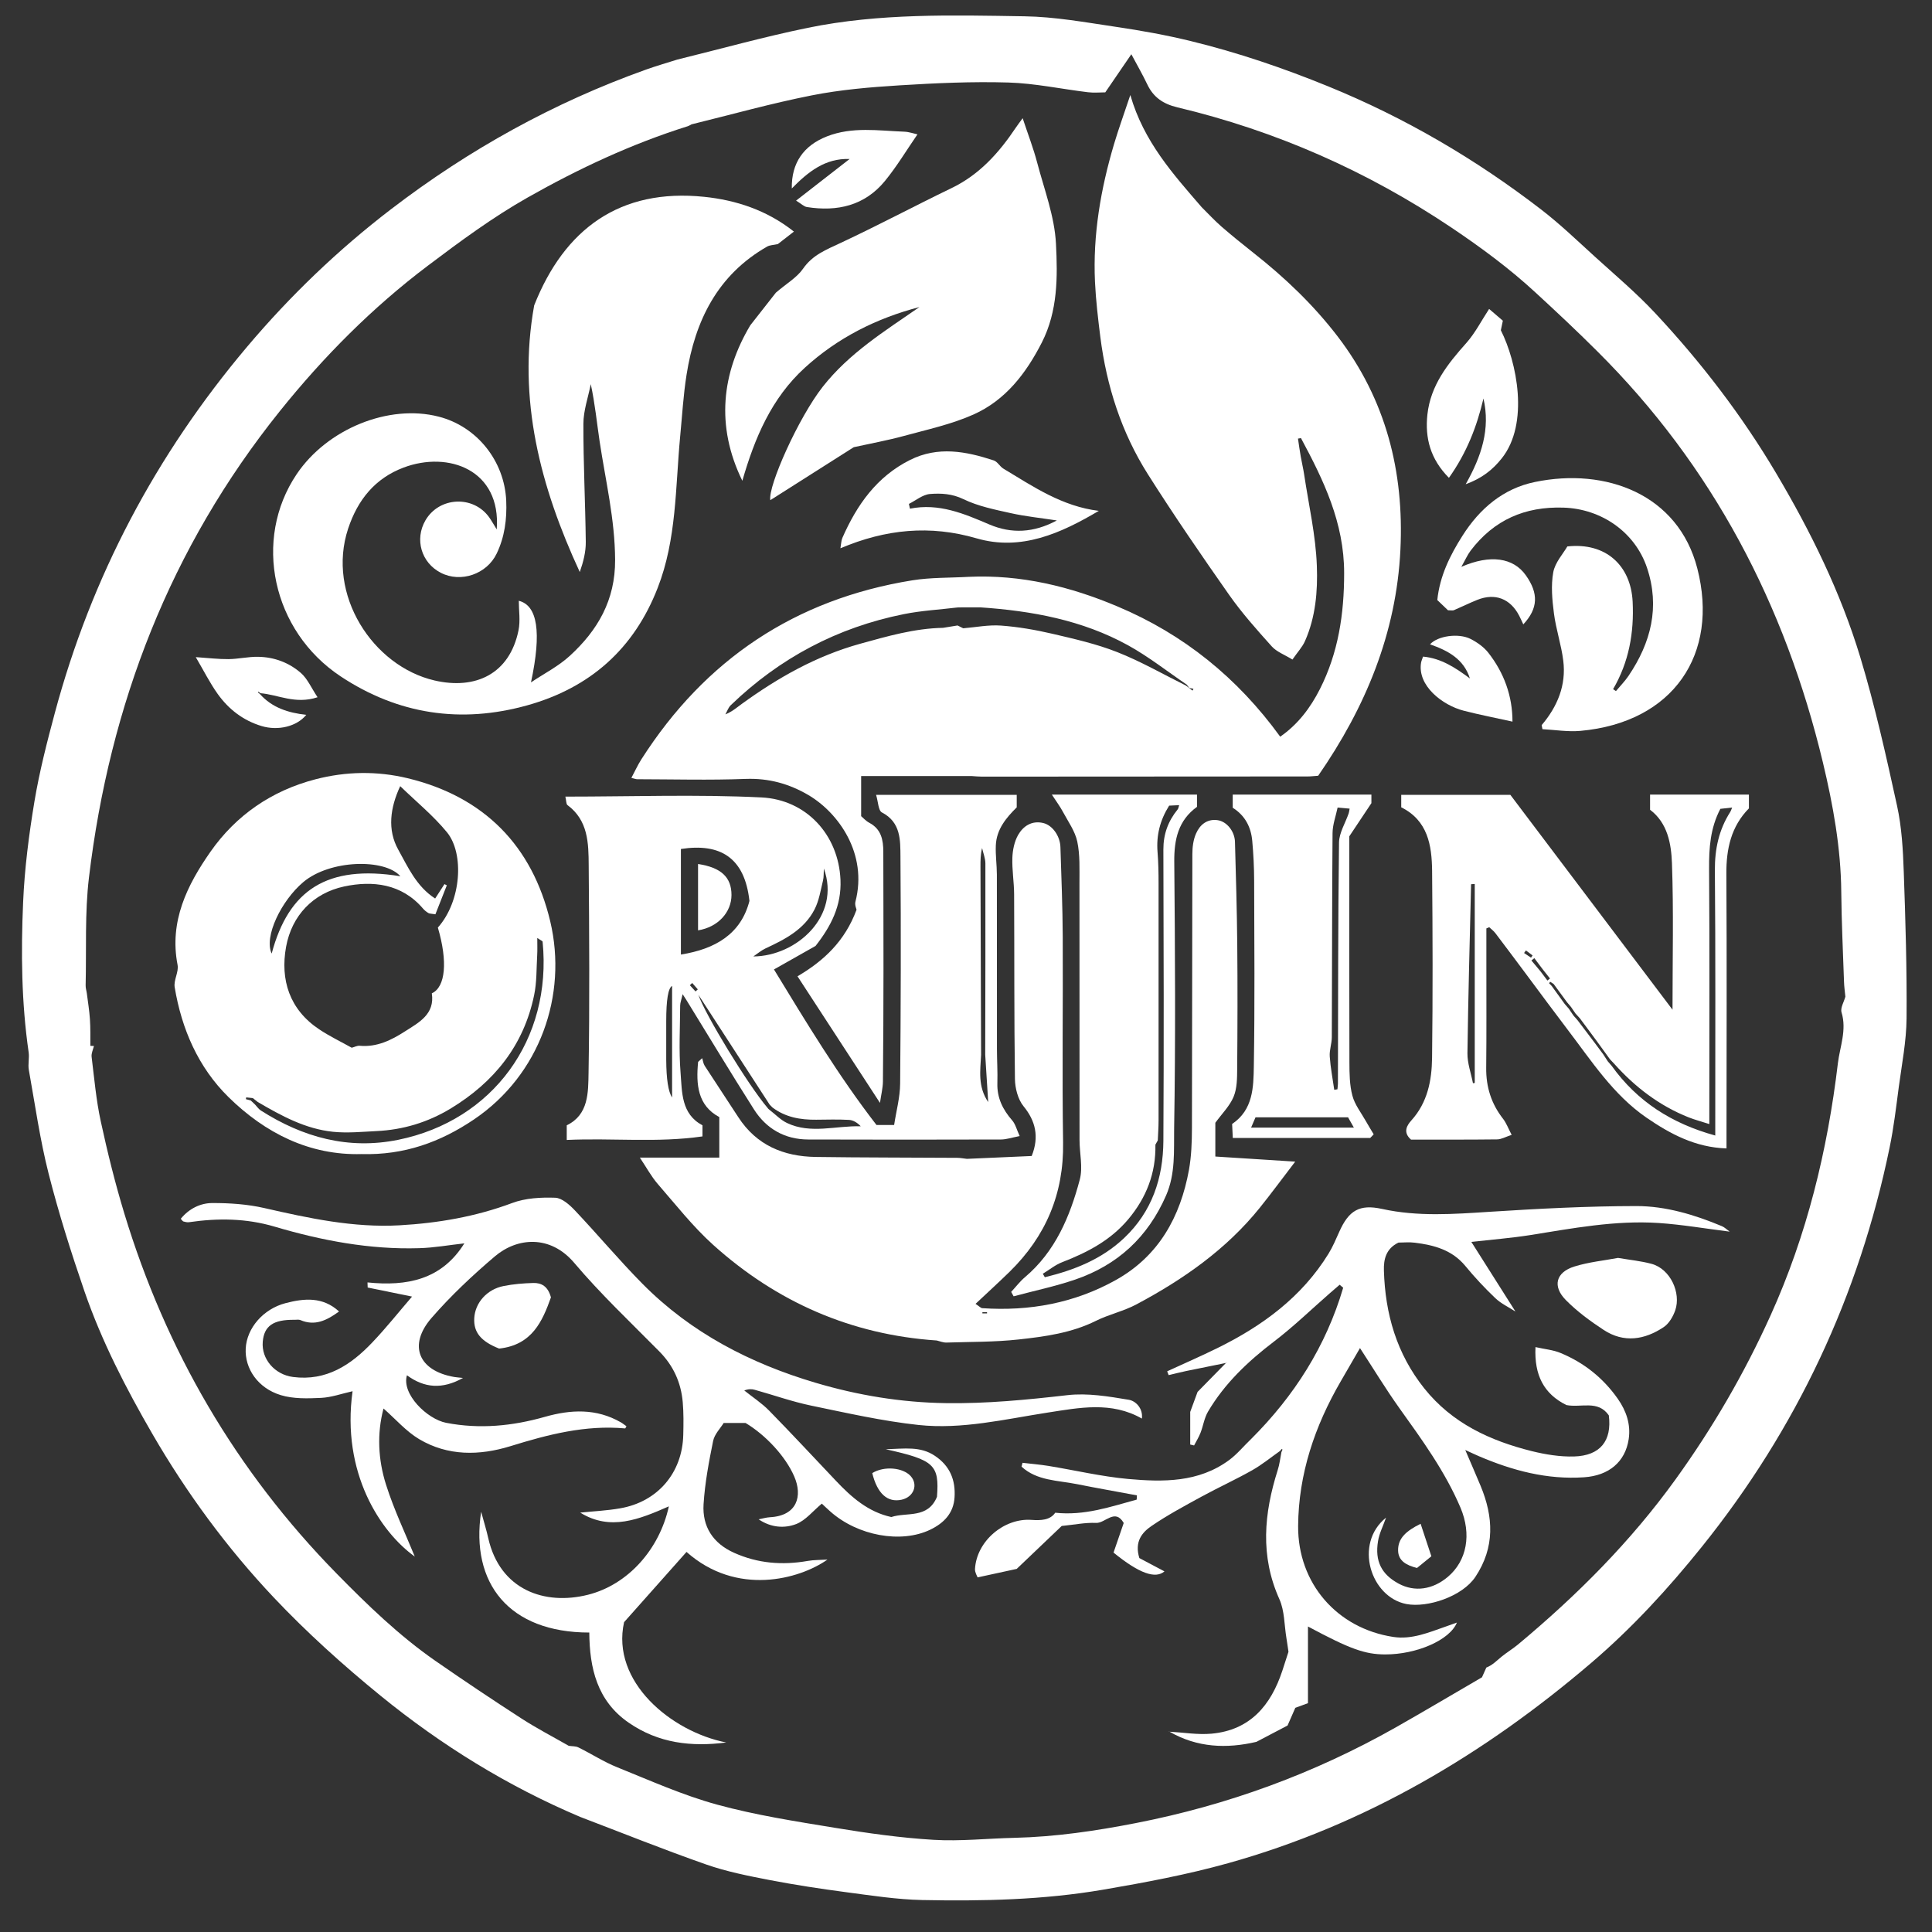 <svg width="55" height="55" viewBox="0 0 55 55" fill="none" xmlns="http://www.w3.org/2000/svg">
    <rect x="0" y="0" width="55" height="55" fill="#333333" stroke="none"/>
    <g clip-path="url(#clip0_134_1297)">
        <path
            d="M54.196 24.817C54.174 24.188 54.139 23.549 54.005 22.938C53.694 21.519 53.378 20.096 52.957 18.706C52.398 16.86 51.547 15.131 50.562 13.47C49.586 11.823 48.426 10.312 47.122 8.916C46.591 8.347 45.991 7.84 45.413 7.316C44.908 6.857 44.414 6.381 43.874 5.965C42.01 4.53 40 3.352 37.812 2.459C36.533 1.937 35.238 1.496 33.902 1.17C33.195 0.997 32.474 0.868 31.754 0.762C30.895 0.635 30.03 0.477 29.165 0.464C27.105 0.431 25.033 0.374 22.997 0.792C21.749 1.048 20.519 1.392 19.281 1.696C18.987 1.789 18.692 1.874 18.402 1.977C15.768 2.917 13.349 4.257 11.133 5.955C9.624 7.111 8.258 8.422 7.03 9.877C4.438 12.95 2.602 16.417 1.56 20.3C1.337 21.131 1.122 21.968 0.981 22.814C0.823 23.764 0.699 24.728 0.658 25.689C0.596 27.114 0.61 28.541 0.816 29.959C0.839 30.123 0.792 30.297 0.821 30.459C0.998 31.446 1.138 32.444 1.385 33.415C1.672 34.543 2.025 35.658 2.404 36.76C2.895 38.184 3.585 39.52 4.339 40.823C5.314 42.505 6.464 44.069 7.794 45.478C8.738 46.478 9.771 47.407 10.838 48.277C12.566 49.684 14.455 50.851 16.515 51.723C17.71 52.178 18.897 52.656 20.103 53.078C20.684 53.281 21.299 53.403 21.905 53.52C22.629 53.659 23.358 53.77 24.088 53.867C24.807 53.961 25.529 54.075 26.253 54.09C27.978 54.124 29.697 54.088 31.412 53.794C32.608 53.589 33.794 53.367 34.963 53.041C38.86 51.952 42.252 49.944 45.306 47.333C46.462 46.345 47.488 45.228 48.442 44.041C51.144 40.68 52.925 36.889 53.793 32.669C53.911 32.101 53.978 31.523 54.054 30.948C54.141 30.298 54.27 29.646 54.276 28.994C54.287 27.603 54.246 26.209 54.196 24.817ZM52.425 28.82C52.578 29.322 52.379 29.794 52.321 30.267C52.025 32.751 51.439 35.16 50.403 37.45C49.658 39.099 48.756 40.649 47.699 42.115C46.42 43.889 44.893 45.416 43.222 46.809C43.069 46.937 42.896 47.04 42.742 47.166C42.608 47.276 42.49 47.402 42.313 47.472C42.269 47.569 42.226 47.666 42.189 47.749C41.36 48.23 40.552 48.712 39.733 49.176C37.416 50.487 34.948 51.39 32.337 51.899C31.197 52.122 30.049 52.291 28.884 52.319C28.114 52.336 27.341 52.422 26.576 52.376C25.637 52.32 24.699 52.187 23.769 52.034C22.645 51.849 21.511 51.674 20.415 51.374C19.442 51.108 18.51 50.689 17.572 50.311C17.189 50.158 16.838 49.928 16.467 49.746C16.388 49.706 16.284 49.715 16.191 49.7C15.741 49.442 15.278 49.202 14.842 48.92C14.017 48.387 13.2 47.84 12.393 47.28C11.36 46.562 10.458 45.688 9.58 44.793C6.721 41.877 4.724 38.448 3.539 34.545C3.277 33.682 3.059 32.802 2.868 31.92C2.737 31.317 2.684 30.699 2.608 30.085C2.596 29.987 2.65 29.88 2.674 29.777C2.641 29.776 2.607 29.775 2.572 29.773C2.57 29.521 2.578 29.269 2.56 29.017C2.544 28.773 2.504 28.53 2.473 28.286C2.463 28.207 2.435 28.128 2.438 28.049C2.463 27.025 2.411 25.99 2.533 24.977C3.123 20.06 4.845 15.594 7.965 11.706C9.21 10.155 10.602 8.753 12.189 7.557C13.102 6.868 14.031 6.183 15.024 5.621C16.471 4.802 17.981 4.095 19.577 3.594C19.615 3.582 19.65 3.558 19.686 3.54C20.826 3.26 21.96 2.942 23.11 2.715C23.928 2.553 24.768 2.482 25.601 2.43C26.634 2.366 27.673 2.318 28.706 2.349C29.464 2.372 30.218 2.535 30.974 2.626C31.145 2.647 31.32 2.629 31.465 2.629C31.714 2.266 31.941 1.933 32.207 1.544C32.379 1.867 32.53 2.127 32.659 2.399C32.834 2.768 33.109 2.958 33.514 3.055C36.321 3.723 38.924 4.872 41.319 6.479C42.154 7.04 42.967 7.639 43.709 8.324C44.303 8.87 44.893 9.423 45.465 9.994C48.756 13.266 50.818 17.22 51.894 21.705C52.183 22.912 52.406 24.138 52.417 25.392C52.425 26.242 52.466 27.093 52.495 27.944C52.499 28.089 52.521 28.234 52.534 28.373C52.494 28.522 52.387 28.693 52.425 28.82Z"
            fill="white" />
        <path
            d="M28.813 31.893C28.546 31.586 28.381 31.254 28.393 30.838C28.403 30.513 28.381 30.187 28.381 29.861C28.379 28.206 28.382 26.553 28.379 24.898C28.378 24.62 28.337 24.343 28.349 24.066C28.368 23.61 28.643 23.282 28.944 22.984V22.627H24.94C25.001 22.824 25.002 23.075 25.107 23.129C25.647 23.409 25.63 23.92 25.634 24.383C25.651 26.538 25.644 28.694 25.625 30.85C25.622 31.241 25.514 31.63 25.454 32.026H24.952C23.871 30.628 22.957 29.113 22.033 27.598C22.466 27.354 22.855 27.133 23.217 26.929C23.659 26.365 23.958 25.784 23.927 25.047C23.871 23.762 22.951 22.764 21.677 22.701C19.838 22.611 17.991 22.678 16.095 22.678C16.123 22.799 16.116 22.89 16.155 22.919C16.745 23.356 16.755 24.003 16.759 24.634C16.774 26.6 16.788 28.567 16.755 30.532C16.745 31.096 16.761 31.734 16.134 32.035V32.452C17.431 32.392 18.713 32.538 19.998 32.351V32.035C19.389 31.713 19.418 31.092 19.374 30.535C19.323 29.901 19.36 29.261 19.363 28.624C19.364 28.544 19.397 28.466 19.433 28.302C19.502 28.407 19.524 28.44 19.544 28.475C20.183 29.512 20.811 30.556 21.465 31.584C21.817 32.136 22.343 32.437 23.007 32.439C24.838 32.446 26.669 32.444 28.499 32.439C28.651 32.438 28.804 32.385 29.028 32.341C28.943 32.157 28.907 31.999 28.813 31.893ZM19.133 31.242C19.024 31.08 18.969 30.722 18.966 30.166C18.965 29.8 18.966 29.434 18.966 29.069C18.966 28.461 19.022 28.127 19.133 28.067V31.242ZM21.799 26.996C22.354 26.74 22.896 26.457 23.188 25.89C23.316 25.642 23.361 25.348 23.428 25.072C23.456 24.962 23.446 24.841 23.453 24.725C23.944 26.073 22.679 27.22 21.446 27.228C21.563 27.149 21.673 27.055 21.799 26.996ZM19.384 27.174V24.169C20.507 23.995 21.2 24.416 21.335 25.648C21.093 26.588 20.368 27.017 19.384 27.174ZM19.8 28.224C19.745 28.164 19.692 28.105 19.638 28.046C19.661 28.025 19.683 28.005 19.706 27.984C19.759 28.045 19.812 28.104 19.865 28.165C19.843 28.185 19.822 28.204 19.8 28.224ZM22.406 31.97C22.219 31.881 22.067 31.718 21.9 31.59C21.879 31.574 21.862 31.557 21.848 31.536C21.296 30.886 20.07 28.877 19.881 28.318C20.554 29.354 21.232 30.4 21.91 31.446C21.938 31.473 21.965 31.5 21.992 31.529C22.361 31.807 22.787 31.881 23.236 31.876C23.547 31.873 23.858 31.864 24.168 31.881C24.286 31.887 24.402 31.956 24.504 32.063C23.794 32.042 23.082 32.291 22.406 31.97ZM27.93 30.028C27.925 28.241 27.918 26.455 27.912 24.668C27.912 24.5 27.912 24.331 27.958 24.142C27.991 24.289 28.052 24.436 28.052 24.582C28.055 26.397 28.051 28.211 28.047 30.025C28.075 30.461 28.102 30.895 28.132 31.374C27.83 30.93 27.908 30.475 27.93 30.028Z"
            fill="white" />
        <path
            d="M22.601 6.593C22.404 6.746 22.259 6.859 22.143 6.949C22.023 6.976 21.917 6.975 21.838 7.02C20.426 7.827 19.788 9.129 19.545 10.667C19.452 11.251 19.419 11.844 19.362 12.435C19.226 13.879 19.264 15.347 18.724 16.733C18.048 18.475 16.797 19.579 15.011 20.079C13.121 20.607 11.331 20.337 9.699 19.256C7.741 17.958 7.195 15.358 8.444 13.501C9.313 12.208 11.069 11.495 12.489 11.861C13.581 12.141 14.362 13.125 14.411 14.256C14.433 14.781 14.367 15.284 14.14 15.758C13.859 16.346 13.116 16.599 12.549 16.306C11.993 16.02 11.798 15.353 12.111 14.814C12.502 14.142 13.469 14.093 13.924 14.724C13.993 14.821 14.051 14.926 14.141 15.072C14.27 13.375 12.767 12.83 11.491 13.31C10.678 13.616 10.184 14.226 9.911 15.048C9.289 16.925 10.61 18.961 12.367 19.371C13.537 19.643 14.507 19.187 14.761 17.945C14.817 17.67 14.769 17.375 14.769 17.103C15.3 17.235 15.424 17.989 15.116 19.426C15.487 19.176 15.897 18.969 16.223 18.669C17.015 17.942 17.517 17.087 17.511 15.937C17.506 14.785 17.239 13.686 17.07 12.565C16.99 12.033 16.94 11.498 16.818 10.936C16.744 11.312 16.609 11.687 16.608 12.063C16.605 13.185 16.663 14.307 16.676 15.428C16.679 15.714 16.605 16 16.505 16.284C15.382 13.858 14.726 11.362 15.207 8.694C16.069 6.513 17.653 5.356 20.047 5.603C20.94 5.695 21.828 5.978 22.601 6.593Z"
            fill="white" />
        <path
            d="M15.664 26.228C15.152 24.075 13.779 22.679 11.603 22.154C10.737 21.946 9.854 21.958 8.98 22.185C7.732 22.509 6.719 23.21 5.994 24.244C5.332 25.19 4.813 26.227 5.055 27.469C5.094 27.668 4.939 27.902 4.973 28.104C5.17 29.294 5.644 30.384 6.501 31.228C7.55 32.261 8.817 32.896 10.292 32.854C11.508 32.889 12.54 32.512 13.492 31.869C15.373 30.599 16.162 28.327 15.664 26.228ZM11.393 22.38C11.845 22.819 12.334 23.217 12.725 23.694C13.221 24.3 13.134 25.659 12.465 26.406C12.749 27.37 12.685 28.1 12.293 28.278C12.384 28.875 11.923 29.109 11.529 29.361C11.145 29.609 10.73 29.816 10.241 29.771C10.168 29.764 10.091 29.807 10.013 29.827C9.71 29.657 9.385 29.502 9.088 29.304C8.24 28.74 7.974 27.893 8.144 26.953C8.307 26.06 8.918 25.424 9.797 25.236C10.606 25.064 11.434 25.154 12.041 25.864C12.083 25.914 12.138 25.957 12.193 25.991C12.225 26.011 12.271 26.008 12.395 26.028C12.501 25.762 12.61 25.482 12.72 25.203C12.698 25.191 12.675 25.18 12.653 25.169C12.573 25.291 12.494 25.413 12.388 25.579C11.854 25.235 11.612 24.68 11.337 24.187C11.022 23.621 11.107 22.993 11.393 22.38ZM8.632 25.113C9.396 24.468 10.956 24.439 11.398 24.945C9.303 24.605 8.216 25.342 7.734 27.146C7.507 26.662 8.013 25.636 8.632 25.113ZM11.336 32.448C9.916 32.736 8.625 32.378 7.426 31.614C7.36 31.572 7.314 31.499 7.258 31.441C7.218 31.403 7.177 31.365 7.137 31.327C7.092 31.315 7.046 31.303 7 31.291C7.004 31.273 7.006 31.256 7.009 31.24C7.072 31.246 7.135 31.254 7.198 31.261C7.244 31.297 7.29 31.334 7.336 31.37C8.008 31.764 8.695 32.14 9.485 32.22C9.89 32.261 10.304 32.22 10.713 32.2C11.473 32.164 12.174 31.954 12.832 31.556C14.069 30.804 14.906 29.764 15.204 28.337C15.284 27.962 15.27 27.568 15.293 27.182C15.301 27.042 15.295 26.901 15.295 26.702C15.393 26.769 15.445 26.787 15.447 26.809C15.722 29.59 14.029 31.9 11.336 32.448Z"
            fill="white" />
        <path
            d="M32.507 40.384C31.64 39.888 30.724 40.075 29.833 40.212C28.608 40.401 27.389 40.699 26.148 40.566C25.12 40.455 24.103 40.224 23.088 40.014C22.547 39.901 22.022 39.714 21.487 39.565C21.401 39.54 21.309 39.538 21.188 39.584C21.425 39.774 21.684 39.942 21.896 40.158C22.539 40.814 23.165 41.488 23.797 42.155C24.239 42.622 24.712 43.042 25.374 43.187C25.814 43.04 26.412 43.245 26.674 42.611C26.742 41.704 26.602 41.563 25.215 41.257C25.756 41.242 26.199 41.164 26.617 41.446C27.048 41.736 27.205 42.139 27.174 42.625C27.147 43.075 26.874 43.359 26.478 43.549C25.651 43.944 24.419 43.724 23.636 43.028C23.535 42.939 23.438 42.845 23.396 42.805C23.141 43.016 22.934 43.283 22.665 43.387C22.332 43.515 21.949 43.49 21.597 43.252C21.706 43.231 21.813 43.198 21.922 43.192C22.691 43.151 22.855 42.591 22.609 42.029C22.36 41.455 21.796 40.852 21.226 40.51H20.601C20.508 40.662 20.34 40.828 20.301 41.022C20.18 41.616 20.067 42.218 20.029 42.822C19.989 43.46 20.299 43.937 20.898 44.205C21.574 44.509 22.274 44.563 22.997 44.436C23.168 44.406 23.346 44.411 23.556 44.398C22.755 44.962 20.971 45.449 19.544 44.18C18.953 44.845 18.363 45.509 17.766 46.18C17.39 47.871 19.104 49.296 20.674 49.605C19.689 49.733 18.751 49.63 17.899 49.042C16.994 48.419 16.783 47.479 16.776 46.475C14.488 46.475 13.388 45.072 13.697 43.036C13.776 43.328 13.848 43.555 13.899 43.786C14.232 45.262 15.503 45.711 16.741 45.399C17.876 45.112 18.773 44.109 19.041 42.883C18.203 43.25 17.378 43.594 16.518 43.061C16.894 43.022 17.277 43.005 17.653 42.939C18.722 42.755 19.426 41.929 19.451 40.849C19.459 40.537 19.463 40.223 19.436 39.914C19.387 39.358 19.17 38.877 18.769 38.472C17.95 37.643 17.098 36.839 16.348 35.952C15.664 35.144 14.721 35.228 14.088 35.766C13.45 36.308 12.833 36.888 12.284 37.52C11.61 38.298 11.915 39.024 12.932 39.2C12.995 39.211 13.059 39.214 13.181 39.227C12.59 39.559 12.078 39.514 11.585 39.151C11.425 39.684 12.159 40.399 12.702 40.505C13.655 40.689 14.588 40.597 15.51 40.335C16.251 40.124 16.976 40.091 17.671 40.489C17.728 40.521 17.779 40.565 17.834 40.602C17.817 40.63 17.804 40.664 17.795 40.664C16.664 40.561 15.596 40.839 14.529 41.17C13.646 41.442 12.749 41.454 11.932 40.969C11.56 40.747 11.262 40.399 10.918 40.097C10.729 40.805 10.762 41.553 10.991 42.27C11.217 42.983 11.544 43.664 11.808 44.312C10.83 43.613 9.713 41.928 10.037 39.605C9.726 39.675 9.434 39.781 9.137 39.795C8.756 39.813 8.35 39.825 7.992 39.716C7.339 39.517 6.965 38.958 6.995 38.389C7.025 37.811 7.49 37.265 8.128 37.098C8.66 36.959 9.189 36.91 9.652 37.335C9.304 37.589 8.965 37.758 8.55 37.579C8.503 37.56 8.442 37.573 8.388 37.572C7.78 37.564 7.519 37.744 7.48 38.196C7.438 38.689 7.821 39.133 8.343 39.2C9.29 39.322 9.989 38.858 10.597 38.218C10.996 37.8 11.357 37.344 11.73 36.911C11.307 36.824 10.887 36.738 10.467 36.653C10.465 36.604 10.463 36.556 10.462 36.508C11.581 36.623 12.57 36.435 13.219 35.396C12.779 35.444 12.356 35.522 11.93 35.533C10.526 35.576 9.157 35.316 7.818 34.92C7.006 34.68 6.2 34.674 5.377 34.794C5.327 34.8 5.272 34.787 5.222 34.773C5.199 34.767 5.184 34.736 5.146 34.696C5.38 34.41 5.701 34.249 6.044 34.248C6.539 34.247 7.045 34.281 7.525 34.391C8.794 34.681 10.063 34.955 11.372 34.882C12.467 34.82 13.539 34.637 14.579 34.248C14.956 34.106 15.397 34.083 15.806 34.097C15.999 34.105 16.215 34.298 16.366 34.458C17.018 35.147 17.627 35.877 18.293 36.55C19.67 37.941 21.356 38.812 23.216 39.364C24.426 39.723 25.659 39.926 26.923 39.944C28.087 39.962 29.236 39.849 30.39 39.717C30.961 39.652 31.56 39.753 32.135 39.849C32.327 39.88 32.544 40.09 32.507 40.384Z"
            fill="white" />
        <path
            d="M49.24 35.062C48.543 34.975 47.883 34.861 47.218 34.816C45.979 34.735 44.766 34.968 43.55 35.162C43.021 35.245 42.485 35.287 41.886 35.354C42.309 36.022 42.717 36.664 43.142 37.337C42.946 37.21 42.731 37.111 42.568 36.955C42.265 36.667 41.978 36.359 41.712 36.036C41.335 35.581 40.823 35.445 40.278 35.377C40.118 35.356 39.953 35.374 39.811 35.374C39.457 35.546 39.387 35.848 39.397 36.169C39.433 37.404 39.759 38.537 40.545 39.523C41.34 40.518 42.418 41.014 43.608 41.311C43.998 41.407 44.41 41.474 44.809 41.463C45.557 41.441 45.892 41.016 45.8 40.293C45.491 39.846 45.008 40.082 44.592 39.999C43.951 39.681 43.674 39.15 43.712 38.349C43.976 38.409 44.216 38.428 44.427 38.517C45.092 38.792 45.638 39.227 46.054 39.819C46.296 40.164 46.428 40.546 46.366 40.967C46.268 41.62 45.8 42.007 45.097 42.055C44.043 42.127 43.058 41.864 42.102 41.455C42.004 41.413 41.907 41.367 41.713 41.278C41.881 41.672 42.018 41.983 42.149 42.298C42.517 43.185 42.561 44.046 42.002 44.889C41.629 45.45 40.636 45.776 40.04 45.664C39.02 45.471 38.533 43.948 39.458 43.204C39.371 43.45 39.265 43.654 39.23 43.87C39.134 44.444 39.331 44.822 39.819 45.084C40.273 45.327 40.783 45.256 41.217 44.89C41.76 44.431 41.898 43.677 41.577 42.92C41.139 41.889 40.485 40.992 39.839 40.089C39.448 39.541 39.098 38.963 38.716 38.377C38.548 38.666 38.357 38.997 38.166 39.327C37.428 40.6 36.966 41.961 36.955 43.44C36.943 45.072 38.061 46.356 39.663 46.6C40.188 46.681 40.673 46.473 41.159 46.304C41.256 46.27 41.352 46.235 41.475 46.191C41.273 46.693 40.322 47.1 39.434 47.098C38.856 47.097 38.43 46.944 37.235 46.303V48.486C37.131 48.524 37.021 48.564 36.875 48.618C36.803 48.784 36.717 48.978 36.654 49.122C36.34 49.287 36.058 49.434 35.767 49.587C34.922 49.785 34.081 49.753 33.294 49.298C33.693 49.32 34.096 49.39 34.491 49.354C35.588 49.254 36.179 48.549 36.505 47.564C36.557 47.406 36.608 47.248 36.68 47.023C36.668 46.944 36.647 46.785 36.621 46.628C36.56 46.258 36.57 45.855 36.421 45.524C35.869 44.296 35.983 43.083 36.373 41.853C36.427 41.688 36.445 41.511 36.479 41.339C36.49 41.315 36.501 41.29 36.511 41.266C36.503 41.261 36.494 41.255 36.485 41.25C36.471 41.267 36.457 41.286 36.443 41.303C36.179 41.489 35.927 41.697 35.647 41.855C35.177 42.121 34.684 42.345 34.211 42.603C33.726 42.868 33.237 43.13 32.782 43.441C32.518 43.621 32.289 43.882 32.435 44.355C32.641 44.463 32.901 44.601 33.15 44.734C32.895 44.951 32.441 44.802 31.7 44.199C31.789 43.941 31.887 43.657 31.99 43.356C31.742 42.929 31.465 43.366 31.204 43.354C30.899 43.34 30.59 43.405 30.225 43.441C29.803 43.843 29.348 44.276 28.944 44.663C28.561 44.746 28.228 44.819 27.83 44.905C27.818 44.87 27.751 44.765 27.756 44.666C27.801 43.873 28.581 43.211 29.365 43.268C29.625 43.287 29.897 43.278 30.04 43.064C30.868 43.154 31.609 42.896 32.359 42.691C32.361 42.651 32.364 42.61 32.366 42.57C31.796 42.463 31.225 42.364 30.657 42.25C30.113 42.141 29.52 42.157 29.081 41.752C29.09 41.716 29.1 41.68 29.109 41.643C29.355 41.672 29.601 41.692 29.844 41.731C30.601 41.855 31.351 42.033 32.113 42.103C33.11 42.193 34.12 42.206 34.987 41.568C35.218 41.399 35.403 41.169 35.618 40.964C36.846 39.739 37.748 38.323 38.238 36.659C38.204 36.631 38.17 36.602 38.137 36.574C38.044 36.653 37.951 36.734 37.859 36.814C37.331 37.275 36.824 37.767 36.268 38.191C35.528 38.755 34.864 39.382 34.389 40.187C34.283 40.368 34.253 40.592 34.176 40.79C34.127 40.915 34.055 41.03 33.993 41.149C33.956 41.14 33.92 41.131 33.883 41.123V40.194C33.926 40.078 33.998 39.882 34.092 39.625C34.327 39.385 34.615 39.092 34.901 38.8C34.906 38.799 34.909 38.799 34.913 38.798C34.92 38.79 34.925 38.782 34.929 38.778C34.929 38.778 34.93 38.777 34.929 38.777C34.929 38.777 34.918 38.785 34.908 38.794C34.906 38.796 34.904 38.798 34.901 38.8C34.525 38.876 34.145 38.952 33.768 39.03C33.601 39.065 33.435 39.108 33.269 39.147C33.255 39.111 33.242 39.074 33.227 39.038C33.7 38.821 34.178 38.612 34.645 38.383C35.93 37.752 37.057 36.93 37.822 35.687C37.941 35.492 38.032 35.279 38.125 35.069C38.396 34.459 38.7 34.274 39.346 34.416C40.366 34.64 41.384 34.563 42.411 34.497C43.8 34.408 45.193 34.336 46.584 34.334C47.423 34.334 48.24 34.581 49.02 34.907C49.095 34.938 49.157 35.002 49.24 35.062Z"
            fill="white" />
        <path
            d="M33.286 49.293C33.286 49.293 33.291 49.296 33.293 49.297C33.29 49.296 33.286 49.296 33.283 49.296L33.286 49.293Z"
            fill="white" />
        <path
            d="M34.928 38.777C34.928 38.777 34.919 38.79 34.913 38.797C34.909 38.798 34.906 38.798 34.901 38.799C34.904 38.797 34.906 38.795 34.908 38.793C34.917 38.785 34.928 38.777 34.928 38.777Z"
            fill="white" />
        <path
            d="M49.788 22.621H46.974V23.052C47.474 23.43 47.576 24.018 47.597 24.573C47.646 25.936 47.613 27.301 47.613 28.744C46.027 26.643 44.487 24.602 42.996 22.627H39.89V22.982C40.646 23.358 40.761 24.061 40.769 24.79C40.785 26.566 40.79 28.342 40.768 30.118C40.76 30.757 40.64 31.384 40.181 31.893C40.055 32.033 39.928 32.23 40.168 32.442C40.97 32.442 41.797 32.446 42.622 32.436C42.741 32.435 42.858 32.365 43.034 32.307C42.935 32.12 42.882 31.969 42.789 31.85C42.454 31.422 42.303 30.944 42.309 30.399C42.32 29.424 42.313 28.447 42.314 27.472V26.43C42.341 26.419 42.368 26.407 42.395 26.396C42.455 26.453 42.523 26.502 42.571 26.566C42.877 26.968 43.178 27.374 43.481 27.779C43.861 28.288 44.237 28.8 44.622 29.305C45.307 30.202 45.923 31.165 46.873 31.818C47.548 32.281 48.264 32.665 49.15 32.693V32.239C49.151 29.785 49.161 27.331 49.146 24.876C49.141 24.164 49.283 23.525 49.788 23.013V22.621ZM41.983 30.83C41.966 30.832 41.949 30.834 41.932 30.836C41.877 30.552 41.772 30.268 41.775 29.985C41.796 28.38 41.841 26.776 41.879 25.172C41.914 25.17 41.948 25.168 41.983 25.165V30.83ZM43.387 27.13C43.404 27.105 43.422 27.081 43.44 27.057C43.503 27.103 43.566 27.151 43.629 27.199C43.614 27.221 43.599 27.241 43.585 27.263C43.519 27.219 43.452 27.174 43.387 27.13ZM43.855 27.652C43.77 27.549 43.683 27.447 43.596 27.343C43.624 27.322 43.651 27.299 43.679 27.276C43.759 27.382 43.838 27.487 43.916 27.592C43.986 27.68 44.055 27.768 44.125 27.856C44.101 27.876 44.076 27.894 44.052 27.914C43.987 27.826 43.922 27.739 43.855 27.652ZM49.258 23.112C48.934 23.619 48.815 24.168 48.819 24.775C48.84 27.149 48.829 29.523 48.83 31.896V32.326C47.591 31.985 46.61 31.358 45.883 30.345C45.844 30.301 45.806 30.256 45.769 30.212C45.726 30.146 45.685 30.081 45.642 30.016C45.562 29.907 45.481 29.798 45.399 29.689C45.318 29.581 45.235 29.473 45.154 29.365C45.072 29.258 44.989 29.149 44.908 29.041C44.869 28.997 44.83 28.952 44.791 28.908C44.747 28.845 44.705 28.781 44.663 28.718C44.623 28.672 44.584 28.628 44.546 28.583C44.421 28.411 44.297 28.24 44.173 28.068C44.149 28.042 44.124 28.016 44.1 27.991C44.11 27.977 44.119 27.962 44.129 27.948C44.162 27.969 44.194 27.99 44.228 28.011C44.354 28.183 44.481 28.356 44.608 28.529C44.646 28.574 44.684 28.62 44.723 28.666C44.766 28.729 44.809 28.792 44.853 28.855C44.892 28.898 44.932 28.942 44.972 28.985C45.054 29.094 45.135 29.202 45.215 29.311C45.295 29.419 45.374 29.525 45.453 29.633C45.533 29.742 45.613 29.852 45.692 29.962C45.739 30.026 45.785 30.09 45.831 30.154C45.872 30.196 45.911 30.239 45.951 30.281C46.546 30.947 47.239 31.478 48.075 31.81C48.251 31.879 48.435 31.927 48.661 32V31.57C48.661 29.29 48.671 27.011 48.654 24.733C48.65 24.142 48.687 23.576 48.975 23.026C49.077 23.015 49.18 23.003 49.31 22.989C49.285 23.049 49.276 23.084 49.258 23.112Z"
            fill="white" />
        <path
            d="M29.66 9.748C29.211 10.629 28.625 11.393 27.714 11.8C27.087 12.08 26.399 12.228 25.73 12.411C25.277 12.535 24.812 12.619 24.304 12.731C23.538 13.216 22.723 13.735 21.929 14.239C21.861 13.834 22.733 11.887 23.421 11.011C24.175 10.051 25.189 9.424 26.175 8.741C24.95 9.061 23.853 9.612 22.918 10.463C21.961 11.332 21.484 12.47 21.133 13.687C20.365 12.121 20.553 10.612 21.359 9.261C21.663 8.872 21.905 8.562 22.088 8.331C22.393 8.069 22.686 7.902 22.86 7.651C23.133 7.256 23.523 7.107 23.926 6.918C24.992 6.42 26.03 5.866 27.088 5.355C27.884 4.972 28.439 4.349 28.917 3.636C28.968 3.56 29.024 3.487 29.113 3.365C29.263 3.819 29.418 4.218 29.526 4.629C29.728 5.395 30.022 6.162 30.061 6.938C30.11 7.878 30.115 8.854 29.66 9.748Z"
            fill="white" />
        <path
            d="M38.079 9.576C37.39 8.677 36.577 7.902 35.688 7.202C35.377 6.957 35.07 6.708 34.771 6.449C34.573 6.276 34.395 6.082 34.208 5.897C33.4 4.961 32.559 4.033 32.178 2.705C32.001 3.235 31.846 3.662 31.716 4.096C31.335 5.378 31.109 6.686 31.172 8.027C31.197 8.55 31.259 9.072 31.324 9.592C31.501 10.986 31.923 12.307 32.675 13.496C33.414 14.663 34.196 15.802 34.989 16.932C35.353 17.45 35.779 17.928 36.204 18.401C36.344 18.557 36.568 18.637 36.793 18.776C36.945 18.556 37.077 18.417 37.15 18.251C37.453 17.57 37.515 16.827 37.488 16.11C37.457 15.241 37.257 14.378 37.127 13.512C37.101 13.338 37.059 13.168 37.029 12.994C36.999 12.826 36.976 12.656 36.951 12.486C36.98 12.481 37.008 12.477 37.036 12.472C37.682 13.675 38.266 14.881 38.265 16.316C38.265 17.479 38.1 18.581 37.575 19.617C37.306 20.147 36.954 20.618 36.445 20.972C35.227 19.293 33.694 18.056 31.814 17.265C30.464 16.694 29.063 16.354 27.584 16.421C27.045 16.452 26.499 16.436 25.97 16.521C22.641 17.058 20.077 18.773 18.262 21.611C18.156 21.775 18.075 21.956 17.974 22.145C18.063 22.166 18.101 22.183 18.139 22.183C19.169 22.185 20.2 22.213 21.228 22.174C21.88 22.15 22.46 22.31 23.007 22.63C23.864 23.132 24.709 24.298 24.352 25.671C24.328 25.762 24.38 25.873 24.384 25.898C24.056 26.788 23.453 27.354 22.703 27.793C23.479 28.985 24.247 30.164 25.051 31.397C25.086 31.154 25.133 30.972 25.135 30.792C25.146 29.721 25.15 28.651 25.151 27.581C25.152 26.469 25.147 25.358 25.146 24.247C25.145 23.909 25.088 23.605 24.749 23.424C24.647 23.37 24.565 23.276 24.515 23.234V22.093H27.669C27.764 22.099 27.858 22.109 27.953 22.109C31.045 22.109 34.138 22.107 37.23 22.104C37.322 22.104 37.415 22.091 37.526 22.084C38.874 20.138 39.753 18.024 39.867 15.645C39.974 13.424 39.452 11.369 38.079 9.576ZM33.95 19.66C33.917 19.636 33.885 19.612 33.852 19.587C33.822 19.563 33.791 19.539 33.762 19.517C33.111 19.194 32.478 18.829 31.805 18.564C31.212 18.33 30.579 18.187 29.954 18.041C29.476 17.93 28.987 17.845 28.497 17.809C28.142 17.783 27.779 17.857 27.421 17.886C27.366 17.859 27.312 17.833 27.259 17.806C27.121 17.828 26.984 17.851 26.847 17.873C26.032 17.889 25.27 18.11 24.485 18.327C23.23 18.676 22.148 19.292 21.114 20.041C20.974 20.143 20.843 20.26 20.65 20.336C20.701 20.248 20.734 20.141 20.805 20.074C22.195 18.733 23.838 17.862 25.731 17.483C26.233 17.382 26.75 17.355 27.26 17.293C27.314 17.292 27.367 17.291 27.422 17.29H27.907C29.375 17.39 30.808 17.651 32.111 18.369C32.697 18.692 33.23 19.114 33.786 19.491C33.81 19.522 33.832 19.554 33.855 19.585C33.894 19.593 33.935 19.6 33.975 19.608C33.966 19.625 33.959 19.643 33.95 19.66Z"
            fill="white" />
        <path
            d="M34.598 32.924V31.963C34.793 31.696 35.012 31.481 35.119 31.22C35.218 30.98 35.218 30.69 35.22 30.422C35.23 29.242 35.233 28.062 35.222 26.883C35.213 25.91 35.184 24.938 35.157 23.966C35.149 23.665 34.922 23.383 34.659 23.348C34.359 23.307 34.157 23.483 34.05 23.727C33.97 23.905 33.944 24.118 33.944 24.316C33.937 26.919 33.94 29.523 33.932 32.128C33.931 32.519 33.916 32.916 33.848 33.3C33.604 34.64 32.988 35.758 31.765 36.44C30.587 37.098 29.306 37.332 27.964 37.241C27.922 37.239 27.882 37.191 27.772 37.118C28.115 36.796 28.433 36.505 28.742 36.204C29.77 35.196 30.287 33.985 30.264 32.527C30.234 30.574 30.264 28.621 30.254 26.668C30.25 25.817 30.215 24.965 30.188 24.114C30.178 23.8 29.962 23.493 29.7 23.43C29.377 23.352 29.13 23.515 28.984 23.769C28.877 23.957 28.828 24.198 28.82 24.418C28.808 24.764 28.869 25.114 28.87 25.463C28.879 27.213 28.869 28.962 28.893 30.711C28.896 30.977 28.977 31.295 29.139 31.494C29.473 31.901 29.593 32.356 29.37 32.909C28.762 32.936 28.144 32.963 27.525 32.99C27.432 32.98 27.338 32.961 27.245 32.961C25.904 32.952 24.564 32.955 23.223 32.936C22.307 32.923 21.536 32.603 21.017 31.802C20.701 31.313 20.377 30.83 20.062 30.342C20.021 30.279 20.013 30.197 19.989 30.124C19.951 30.159 19.913 30.195 19.874 30.23C19.812 30.871 19.858 31.47 20.477 31.801V32.954H18.215C18.406 33.24 18.541 33.492 18.723 33.703C19.237 34.295 19.726 34.919 20.305 35.441C22.111 37.065 24.229 37.997 26.668 38.161C26.758 38.182 26.849 38.222 26.939 38.22C27.626 38.198 28.316 38.207 28.998 38.132C29.748 38.05 30.501 37.948 31.196 37.603C31.567 37.418 31.987 37.328 32.352 37.133C33.683 36.424 34.908 35.57 35.864 34.382C36.196 33.969 36.51 33.541 36.872 33.069C36.041 33.016 35.326 32.971 34.598 32.924ZM28.099 37.389H27.967V37.354H28.099V37.389Z"
            fill="white" />
        <path
            d="M29.944 22.621C30.076 22.823 30.18 22.962 30.26 23.113C30.409 23.39 30.605 23.662 30.668 23.959C30.748 24.338 30.729 24.738 30.73 25.13C30.733 27.572 30.73 30.013 30.732 32.454C30.732 32.831 30.832 33.232 30.739 33.581C30.459 34.634 30.043 35.628 29.176 36.361C29.032 36.483 28.915 36.639 28.786 36.778C28.809 36.819 28.833 36.861 28.856 36.903C29.441 36.746 30.037 36.622 30.608 36.427C31.816 36.013 32.676 35.222 33.196 34.032C33.467 33.409 33.415 32.761 33.425 32.136C33.468 29.6 33.452 27.063 33.429 24.527C33.424 23.893 33.545 23.353 34.076 22.969V22.621H29.944ZM33.525 23.043C33.254 23.376 33.117 23.747 33.119 24.186C33.127 26.95 33.135 29.715 33.119 32.48C33.112 33.535 32.797 34.491 32.004 35.242C31.362 35.85 30.579 36.158 29.744 36.36C29.725 36.328 29.706 36.294 29.687 36.261C29.87 36.15 30.042 36.007 30.24 35.931C30.954 35.655 31.616 35.31 32.12 34.709C32.636 34.093 32.908 33.394 32.892 32.586C32.914 32.546 32.937 32.505 32.96 32.465C32.968 32.276 32.982 32.087 32.982 31.898C32.983 29.648 32.984 27.398 32.982 25.148C32.982 24.851 32.977 24.553 32.953 24.256C32.915 23.782 33.022 23.351 33.283 22.935C33.368 22.931 33.46 22.926 33.569 22.921C33.55 22.976 33.547 23.017 33.525 23.043Z"
            fill="white" />
        <path
            d="M38.882 31.914C38.748 31.676 38.568 31.449 38.5 31.192C38.419 30.89 38.416 30.561 38.415 30.243C38.408 28.13 38.412 26.018 38.412 23.808C38.578 23.559 38.79 23.24 39.041 22.864V22.621H35.093V22.995C35.448 23.218 35.614 23.548 35.649 23.939C35.683 24.314 35.702 24.692 35.703 25.068C35.708 26.829 35.723 28.591 35.694 30.351C35.684 30.951 35.676 31.593 35.076 31.997C35.083 32.148 35.09 32.289 35.095 32.395H39.007C39.039 32.36 39.073 32.327 39.106 32.292C39.031 32.166 38.954 32.042 38.882 31.914ZM37.914 29.526C37.923 27.589 37.919 25.652 37.935 23.715C37.937 23.474 38.028 23.234 38.079 22.989C38.23 23.002 38.32 23.011 38.421 23.02C38.41 23.077 38.407 23.116 38.395 23.152C38.3 23.43 38.123 23.707 38.119 23.987C38.09 26.274 38.094 28.564 38.088 30.852C38.087 30.905 38.078 30.957 38.074 31.01C38.043 31.014 38.014 31.02 37.983 31.024C37.939 30.709 37.877 30.394 37.855 30.077C37.842 29.895 37.914 29.71 37.914 29.526ZM35.616 32.101C35.665 31.987 35.703 31.899 35.742 31.807H38.376C38.412 31.87 38.465 31.965 38.542 32.101H35.616Z"
            fill="white" />
        <path
            d="M44.987 20.807C44.632 20.838 44.269 20.777 43.91 20.758C43.902 20.72 43.896 20.681 43.888 20.643C44.34 20.111 44.59 19.503 44.503 18.809C44.447 18.355 44.295 17.913 44.237 17.46C44.187 17.073 44.15 16.668 44.218 16.291C44.27 16.011 44.5 15.763 44.619 15.556C45.716 15.435 46.427 16.101 46.478 17.128C46.521 18.014 46.373 18.845 45.921 19.62C45.948 19.637 45.975 19.655 46.003 19.673C46.123 19.529 46.255 19.396 46.359 19.243C46.999 18.297 47.261 17.283 46.887 16.164C46.546 15.146 45.584 14.484 44.509 14.451C43.409 14.415 42.53 14.802 41.866 15.675C41.775 15.796 41.713 15.94 41.601 16.137C42.43 15.775 43.084 15.878 43.437 16.377C43.804 16.894 43.788 17.321 43.365 17.775C43.323 17.686 43.288 17.604 43.247 17.526C42.995 17.042 42.563 16.875 42.057 17.076C41.831 17.167 41.613 17.275 41.389 17.371C41.356 17.385 41.31 17.373 41.221 17.373C41.141 17.296 41.037 17.197 40.917 17.082C40.987 16.401 41.276 15.813 41.632 15.254C42.123 14.478 42.795 13.906 43.697 13.721C45.718 13.303 47.776 14.072 48.319 16.182C48.944 18.614 47.645 20.568 44.987 20.807Z"
            fill="white" />
        <path
            d="M28.564 13.341C28.462 13.279 28.394 13.14 28.289 13.107C27.498 12.847 26.702 12.695 25.905 13.095C24.958 13.569 24.392 14.376 23.98 15.314C23.948 15.389 23.948 15.478 23.925 15.608C25.222 15.061 26.476 14.94 27.803 15.326C29.071 15.694 30.203 15.181 31.281 14.543C30.239 14.417 29.412 13.852 28.564 13.341ZM28.166 14.931C27.445 14.623 26.73 14.316 25.904 14.481C25.894 14.435 25.885 14.391 25.875 14.345C26.074 14.246 26.268 14.08 26.474 14.063C26.79 14.038 27.105 14.054 27.427 14.21C27.842 14.411 28.314 14.506 28.769 14.607C29.187 14.701 29.617 14.744 30.086 14.816C29.423 15.173 28.792 15.197 28.166 14.931Z"
            fill="white" />
        <path
            d="M42.749 13.052C42.489 13.378 42.186 13.617 41.725 13.785C42.177 12.986 42.431 12.208 42.231 11.345C42.044 12.136 41.761 12.88 41.248 13.603C40.72 13.07 40.563 12.474 40.635 11.801C40.726 10.968 41.213 10.358 41.746 9.761C41.997 9.478 42.173 9.128 42.392 8.795C42.506 8.893 42.633 9.001 42.783 9.13C42.766 9.214 42.744 9.313 42.726 9.402C43.18 10.3 43.544 12.058 42.749 13.052Z"
            fill="white" />
        <path
            d="M47.691 37.301C47.629 37.48 47.513 37.68 47.362 37.78C46.819 38.143 46.228 38.237 45.654 37.861C45.273 37.611 44.898 37.336 44.579 37.013C44.187 36.619 44.291 36.219 44.819 36.055C45.226 35.928 45.66 35.886 46.062 35.81C46.403 35.868 46.712 35.898 47.009 35.977C47.557 36.121 47.86 36.811 47.691 37.301Z"
            fill="white" />
        <path
            d="M26.118 3.825C25.814 4.265 25.535 4.733 25.193 5.151C24.618 5.854 23.838 6.031 22.971 5.894C22.887 5.881 22.815 5.804 22.663 5.711C23.193 5.299 23.683 4.919 24.187 4.526C23.494 4.501 23.008 4.888 22.541 5.365C22.528 4.639 22.877 4.143 23.543 3.882C24.263 3.6 25.008 3.721 25.746 3.749C25.878 3.754 26.01 3.802 26.118 3.825Z"
            fill="white" />
        <path
            d="M8.719 20.35C8.448 20.684 7.915 20.809 7.45 20.67C6.922 20.512 6.51 20.192 6.197 19.755C5.974 19.442 5.8 19.093 5.573 18.707C5.932 18.731 6.219 18.767 6.507 18.764C6.786 18.761 7.067 18.693 7.346 18.698C7.805 18.704 8.23 18.863 8.571 19.163C8.756 19.328 8.862 19.581 9.04 19.849C8.403 20.059 7.916 19.773 7.412 19.734C7.394 19.72 7.376 19.704 7.358 19.69C7.352 19.697 7.347 19.704 7.341 19.711C7.359 19.724 7.376 19.738 7.394 19.752C7.744 20.149 8.21 20.294 8.719 20.35Z"
            fill="white" />
        <path
            d="M43.057 20.543C42.576 20.436 42.116 20.348 41.664 20.231C41.06 20.074 40.346 19.52 40.455 18.865C40.464 18.814 40.487 18.766 40.511 18.692C41.036 18.741 41.443 19.017 41.845 19.314C41.669 18.757 41.216 18.52 40.71 18.343C40.923 18.104 41.513 18.015 41.862 18.188C42.049 18.283 42.239 18.417 42.367 18.579C42.822 19.159 43.058 19.822 43.057 20.543Z"
            fill="white" />
        <path
            d="M15.684 36.934C15.442 37.611 15.149 38.29 14.209 38.391C13.688 38.185 13.479 37.927 13.501 37.525C13.526 37.087 13.861 36.704 14.339 36.61C14.615 36.555 14.899 36.532 15.181 36.524C15.414 36.517 15.6 36.619 15.684 36.934Z"
            fill="white" />
        <path
            d="M25.666 42.694C25.266 42.78 24.976 42.524 24.831 41.936C25.168 41.728 25.702 41.776 25.924 42.02C26.146 42.267 26.012 42.618 25.666 42.694Z"
            fill="white" />
        <path
            d="M40.442 43.379C40.555 43.72 40.65 44.009 40.748 44.304C40.574 44.446 40.453 44.545 40.339 44.637C40.042 44.563 39.805 44.437 39.801 44.138C39.795 43.794 40.027 43.584 40.442 43.379Z"
            fill="white" />
        <path
            d="M33.286 49.293C33.255 49.284 33.224 49.275 33.27 49.289C33.23 49.263 33.256 49.28 33.283 49.297L33.286 49.294V49.293Z"
            fill="white" />
        <path
            d="M20.824 25.477C20.824 25.972 20.438 26.395 19.872 26.485V24.596C20.53 24.697 20.823 24.973 20.824 25.477Z"
            fill="white" />
    </g>
    <defs>
        <clipPath id="clip0_134_1297">
            <rect width="53.651" height="53.659" fill="white" transform="translate(0.625 0.441)" />
        </clipPath>
    </defs>
</svg>